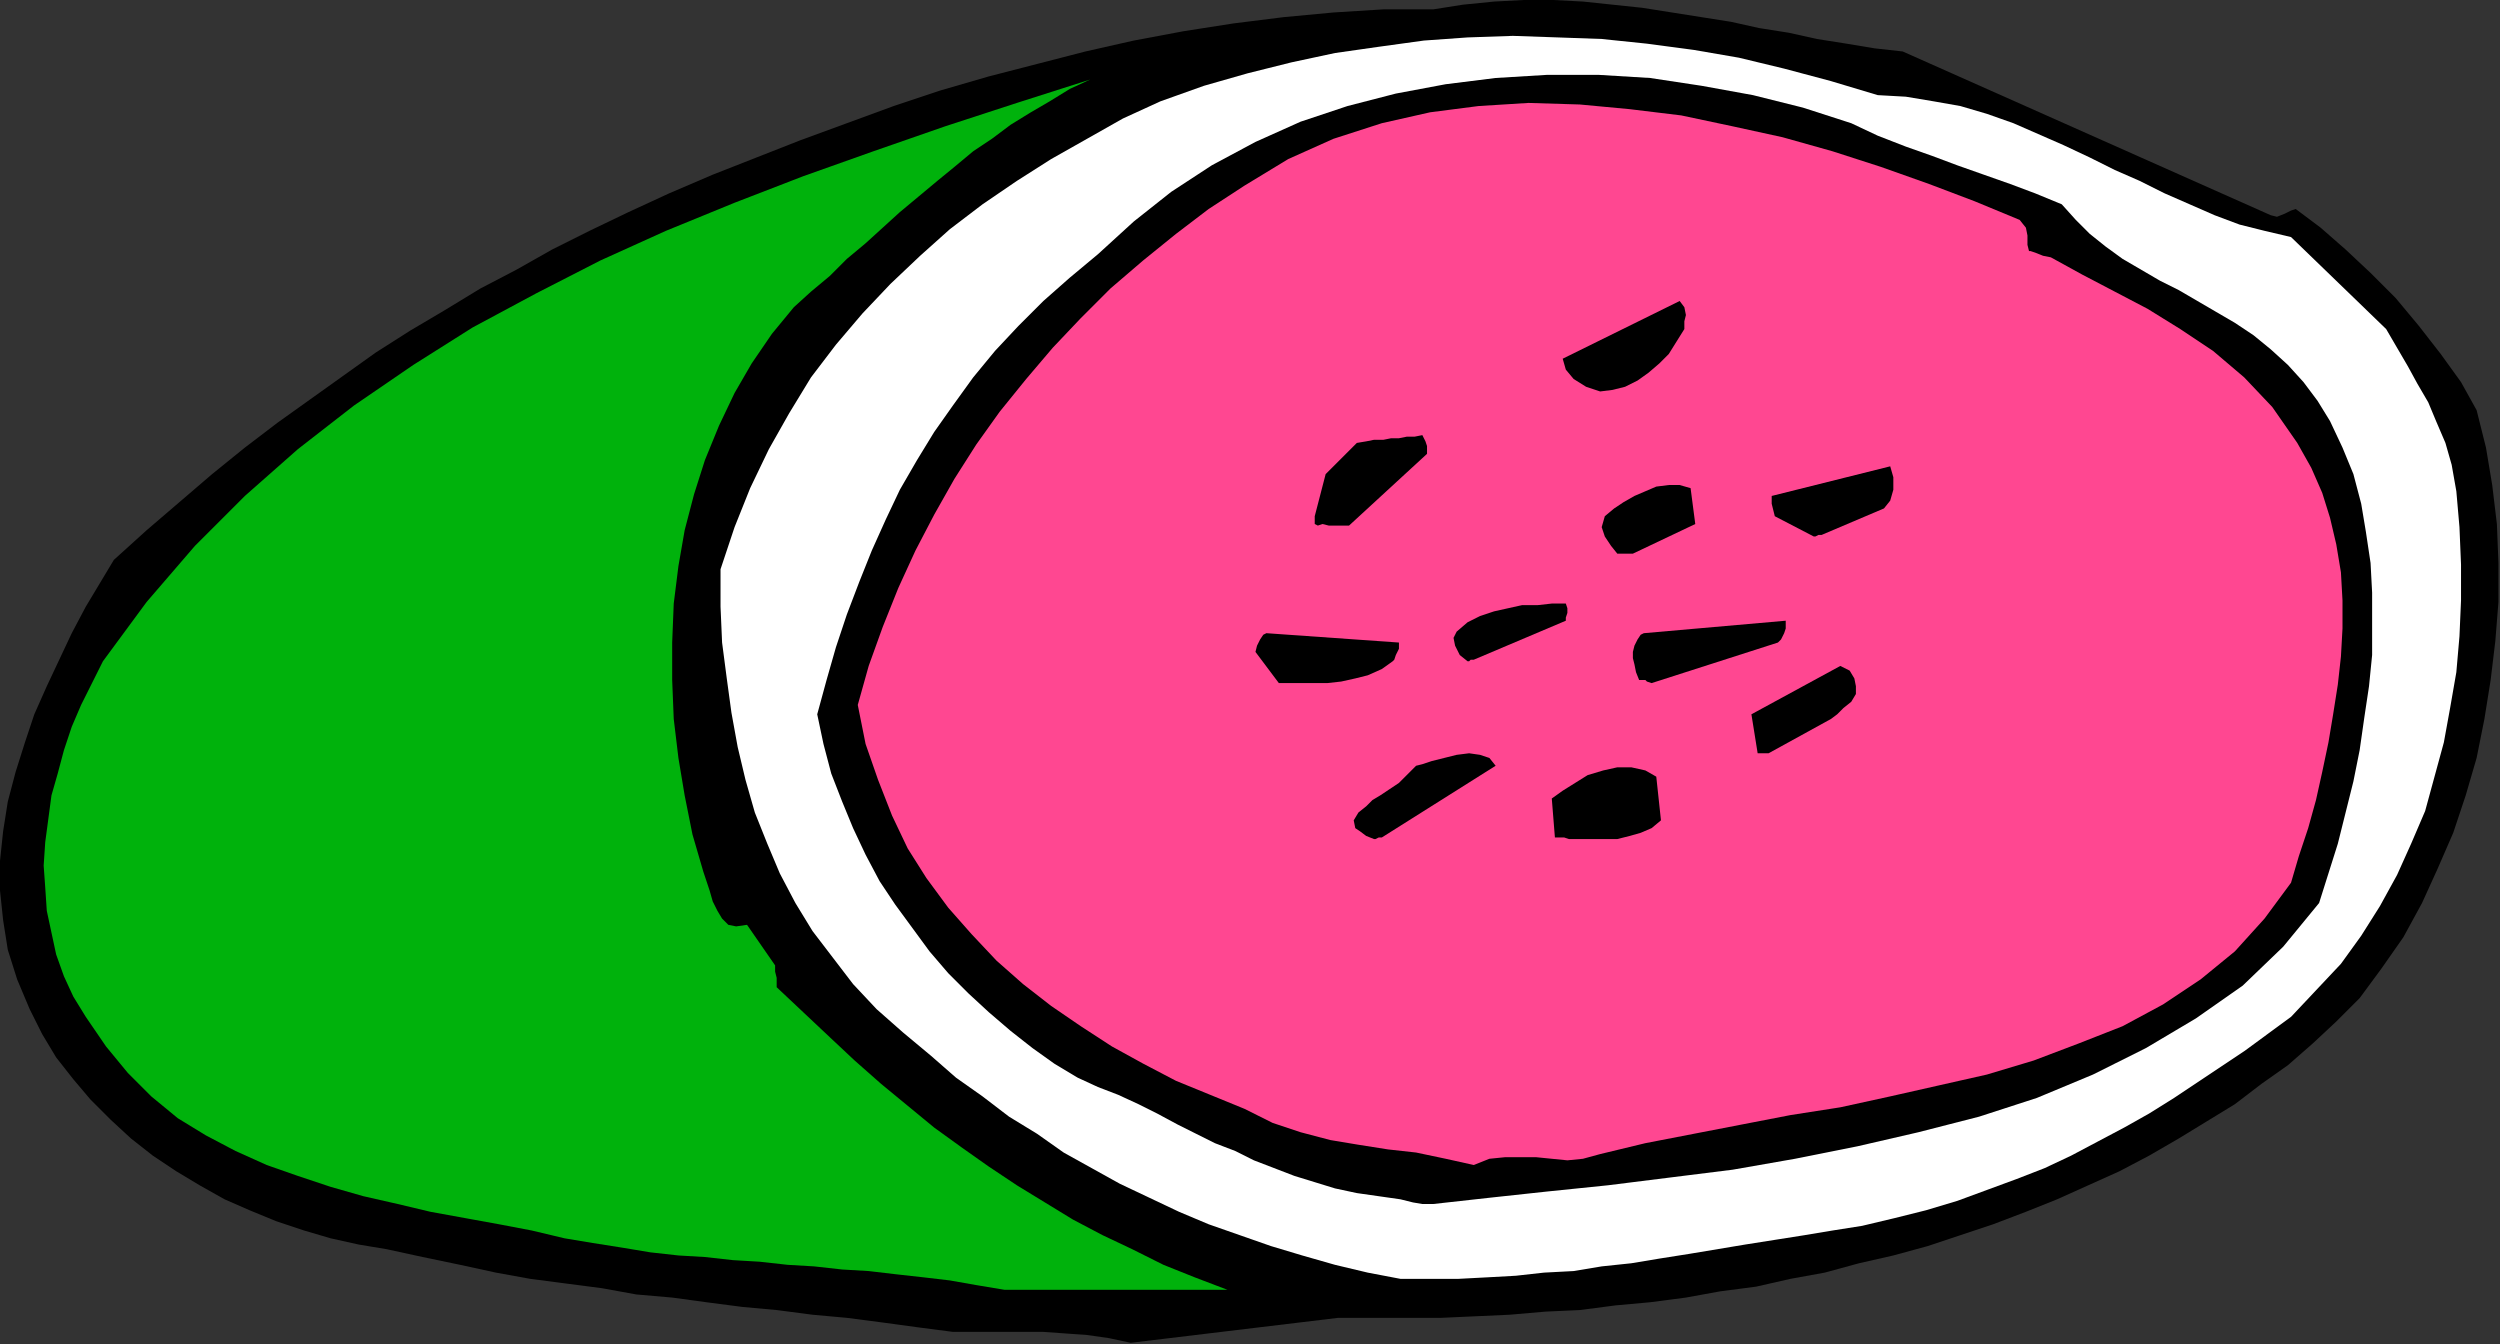 <?xml version="1.0" encoding="UTF-8" standalone="no"?>
<svg
   xmlns:dc="http://purl.org/dc/elements/1.1/"
   xmlns:cc="http://creativecommons.org/ns#"
   xmlns:rdf="http://www.w3.org/1999/02/22-rdf-syntax-ns#"
   xmlns:svg="http://www.w3.org/2000/svg"
   xmlns="http://www.w3.org/2000/svg"
   xmlns:sodipodi="http://sodipodi.sourceforge.net/DTD/sodipodi-0.dtd"
   xmlns:inkscape="http://www.inkscape.org/namespaces/inkscape"
   version="1.0"
   width="40.716mm"
   height="21.895mm"
   id="svg35"
   sodipodi:docname="AD001445.WMF">
  <rect width="100%" height="100%" fill="#333333" stroke="none"/>
  <sodipodi:namedview
     pagecolor="#ffffff"
     bordercolor="#666666"
     borderopacity="1"
     objecttolerance="10"
     gridtolerance="10"
     guidetolerance="10"
     inkscape:pageopacity="0"
     inkscape:pageshadow="2"
     inkscape:window-width="640"
     inkscape:window-height="480"
     id="namedview37" />
  <defs
     id="defs3">
    <pattern
       id="WMFhbasepattern"
       patternUnits="userSpaceOnUse"
       width="6"
       height="6"
       x="0"
       y="0" />
  </defs>
  <path
     style="fill:#000000;fill-rule:evenodd;fill-opacity:1;stroke:none;"
     d="  M 69.6,82.656   L 82.368,81.12   L 84.48,81.12   L 86.592,81.12   L 88.704,81.12   L 90.816,81.024   L 92.928,80.928   L 95.136,80.736   L 97.248,80.64   L 99.456,80.352   L 101.568,80.16   L 103.776,79.872   L 105.888,79.488   L 108.096,79.2   L 110.208,78.72   L 112.32,78.336   L 114.432,77.76   L 116.544,77.28   L 118.656,76.704   L 120.672,76.032   L 122.688,75.36   L 124.704,74.592   L 126.624,73.824   L 128.544,72.96   L 130.464,72.096   L 132.288,71.136   L 134.112,70.08   L 135.84,69.024   L 137.568,67.968   L 139.2,66.72   L 140.832,65.568   L 142.368,64.224   L 143.808,62.88   L 145.248,61.44   L 146.592,59.616   L 147.936,57.696   L 149.088,55.584   L 150.048,53.472   L 151.008,51.264   L 151.776,48.96   L 152.448,46.656   L 152.928,44.256   L 153.312,41.856   L 153.6,39.456   L 153.792,37.056   L 153.792,34.656   L 153.696,32.256   L 153.408,29.856   L 153.024,27.552   L 152.448,25.248   L 151.488,23.52   L 150.24,21.792   L 148.896,20.064   L 147.456,18.336   L 145.92,16.8   L 144.384,15.36   L 142.848,14.016   L 141.312,12.864   L 141.024,12.96   L 140.64,13.152   L 140.16,13.344   L 139.776,13.248   L 117.12,3.168   L 115.392,2.976   L 113.664,2.688   L 111.84,2.4   L 110.112,2.016   L 108.288,1.728   L 106.56,1.344   L 104.736,1.056   L 102.912,0.768   L 101.088,0.48   L 99.264,0.288   L 97.44,0.096   L 95.616,0   L 93.792,0   L 91.968,0.096   L 90.048,0.288   L 88.224,0.576   L 85.152,0.576   L 82.08,0.768   L 79.008,1.056   L 75.936,1.44   L 72.864,1.92   L 69.792,2.496   L 66.816,3.168   L 63.84,3.936   L 60.864,4.704   L 57.888,5.568   L 55.008,6.528   L 52.128,7.584   L 49.248,8.64   L 46.56,9.696   L 43.872,10.752   L 41.184,11.904   L 38.688,13.056   L 36.288,14.208   L 33.984,15.36   L 31.776,16.608   L 29.568,17.76   L 27.36,19.104   L 25.248,20.352   L 23.136,21.696   L 21.12,23.136   L 19.104,24.576   L 17.088,26.016   L 15.072,27.552   L 13.056,29.184   L 11.04,30.912   L 9.024,32.64   L 7.008,34.464   L 6.144,35.904   L 5.28,37.344   L 4.416,38.976   L 3.648,40.608   L 2.88,42.24   L 2.112,43.968   L 1.536,45.696   L 0.96,47.52   L 0.48,49.344   L 0.192,51.168   L 0,52.992   L 0,54.816   L 0.192,56.64   L 0.48,58.464   L 1.056,60.288   L 1.824,62.112   L 2.592,63.648   L 3.456,65.088   L 4.512,66.432   L 5.568,67.68   L 6.816,68.928   L 8.064,70.08   L 9.408,71.136   L 10.848,72.096   L 12.288,72.96   L 13.824,73.824   L 15.36,74.496   L 16.992,75.168   L 18.72,75.744   L 20.352,76.224   L 22.08,76.608   L 23.808,76.896   L 26.016,77.376   L 28.32,77.856   L 30.528,78.336   L 32.64,78.72   L 34.848,79.008   L 37.056,79.296   L 39.168,79.68   L 41.376,79.872   L 43.488,80.16   L 45.696,80.448   L 47.808,80.64   L 50.016,80.928   L 52.128,81.12   L 54.336,81.408   L 56.448,81.696   L 58.656,81.984   L 60.096,81.984   L 61.44,81.984   L 62.88,81.984   L 64.224,81.984   L 65.568,82.08   L 66.912,82.176   L 68.256,82.368   L 69.6,82.656  z "
     id="path5" />
  <path
     style="fill:#00b20c;fill-rule:evenodd;fill-opacity:1;stroke:none;"
     d="  M 61.824,79.392   L 75.552,79.392   L 73.536,78.624   L 71.616,77.856   L 69.696,76.896   L 67.872,76.032   L 66.048,75.072   L 64.32,74.016   L 62.592,72.96   L 60.864,71.808   L 59.232,70.656   L 57.504,69.408   L 55.872,68.064   L 54.24,66.72   L 52.608,65.28   L 51.072,63.84   L 49.44,62.304   L 47.808,60.768   L 47.808,60.48   L 47.808,60.192   L 47.712,59.808   L 47.712,59.424   L 45.984,56.928   L 45.312,57.024   L 44.832,56.928   L 44.448,56.544   L 44.16,56.064   L 43.872,55.488   L 43.68,54.816   L 43.488,54.24   L 43.296,53.664   L 42.624,51.36   L 42.144,48.96   L 41.76,46.656   L 41.472,44.256   L 41.376,41.856   L 41.376,39.552   L 41.472,37.152   L 41.76,34.848   L 42.144,32.64   L 42.72,30.432   L 43.392,28.32   L 44.256,26.208   L 45.216,24.192   L 46.272,22.368   L 47.52,20.544   L 48.864,18.912   L 49.92,17.952   L 51.072,16.992   L 52.128,15.936   L 53.28,14.976   L 54.336,14.016   L 55.392,13.056   L 56.544,12.096   L 57.696,11.136   L 58.752,10.272   L 59.904,9.312   L 61.056,8.544   L 62.208,7.68   L 63.456,6.912   L 64.608,6.24   L 65.856,5.472   L 67.104,4.896   L 62.592,6.336   L 58.176,7.776   L 53.76,9.312   L 49.44,10.848   L 45.216,12.48   L 40.992,14.208   L 36.96,16.032   L 33.024,18.048   L 29.088,20.16   L 25.44,22.464   L 21.792,24.96   L 18.336,27.648   L 15.072,30.528   L 12,33.6   L 9.024,37.056   L 6.336,40.704   L 5.664,42.048   L 4.992,43.392   L 4.416,44.736   L 3.936,46.176   L 3.552,47.616   L 3.168,48.96   L 2.976,50.4   L 2.784,51.84   L 2.688,53.28   L 2.784,54.624   L 2.88,56.064   L 3.168,57.408   L 3.456,58.752   L 3.936,60.096   L 4.512,61.344   L 5.28,62.592   L 6.528,64.416   L 7.872,66.048   L 9.312,67.488   L 10.944,68.832   L 12.672,69.888   L 14.496,70.848   L 16.416,71.712   L 18.336,72.384   L 20.352,73.056   L 22.368,73.632   L 24.48,74.112   L 26.496,74.592   L 28.608,74.976   L 30.72,75.36   L 32.736,75.744   L 34.752,76.224   L 36.48,76.512   L 38.304,76.8   L 40.032,77.088   L 41.76,77.28   L 43.392,77.376   L 45.12,77.568   L 46.752,77.664   L 48.48,77.856   L 50.112,77.952   L 51.84,78.144   L 53.472,78.24   L 55.104,78.432   L 56.832,78.624   L 58.464,78.816   L 60.096,79.104   L 61.824,79.392  z "
     id="path7" />
  <path
     style="fill:#ffffff;fill-rule:evenodd;fill-opacity:1;stroke:none;"
     d="  M 86.208,78.72   L 88.032,78.72   L 89.76,78.72   L 91.584,78.624   L 93.312,78.528   L 95.04,78.336   L 96.864,78.24   L 98.592,77.952   L 100.416,77.76   L 102.144,77.472   L 103.968,77.184   L 105.696,76.896   L 107.424,76.608   L 109.248,76.32   L 111.072,76.032   L 112.8,75.744   L 114.624,75.456   L 116.64,74.976   L 118.56,74.496   L 120.48,73.92   L 122.304,73.248   L 124.128,72.576   L 125.856,71.904   L 127.488,71.136   L 129.12,70.272   L 130.752,69.408   L 132.288,68.544   L 133.824,67.584   L 135.264,66.624   L 136.704,65.664   L 138.144,64.704   L 139.584,63.648   L 141.024,62.592   L 142.56,60.96   L 144.096,59.328   L 145.344,57.6   L 146.496,55.776   L 147.552,53.856   L 148.416,51.936   L 149.28,49.92   L 149.856,47.808   L 150.432,45.696   L 150.816,43.584   L 151.2,41.376   L 151.392,39.168   L 151.488,36.96   L 151.488,34.752   L 151.392,32.448   L 151.2,30.24   L 150.912,28.608   L 150.528,27.264   L 149.952,25.92   L 149.472,24.768   L 148.8,23.616   L 148.224,22.56   L 147.552,21.408   L 146.88,20.256   L 141.024,14.592   L 139.392,14.208   L 137.856,13.824   L 136.32,13.248   L 134.784,12.576   L 133.248,11.904   L 131.712,11.136   L 130.176,10.464   L 128.64,9.696   L 127.008,8.928   L 125.472,8.256   L 123.936,7.584   L 122.304,7.008   L 120.672,6.528   L 119.04,6.24   L 117.312,5.952   L 115.584,5.856   L 112.704,4.992   L 109.824,4.224   L 107.04,3.552   L 104.256,3.072   L 101.376,2.688   L 98.592,2.4   L 95.904,2.304   L 93.12,2.208   L 90.336,2.304   L 87.648,2.496   L 84.864,2.88   L 82.176,3.264   L 79.488,3.84   L 76.8,4.512   L 74.112,5.28   L 71.424,6.24   L 69.12,7.296   L 66.912,8.544   L 64.704,9.792   L 62.592,11.136   L 60.48,12.576   L 58.464,14.112   L 56.64,15.744   L 54.816,17.472   L 53.088,19.296   L 51.456,21.216   L 49.92,23.232   L 48.576,25.44   L 47.328,27.648   L 46.176,30.048   L 45.216,32.448   L 44.352,35.04   L 44.352,37.344   L 44.448,39.552   L 44.736,41.76   L 45.024,43.872   L 45.408,45.984   L 45.888,48   L 46.464,50.016   L 47.232,51.936   L 48,53.76   L 48.96,55.584   L 50.016,57.312   L 51.264,58.944   L 52.512,60.576   L 53.952,62.112   L 55.584,63.552   L 57.312,64.992   L 58.848,66.336   L 60.48,67.488   L 62.112,68.736   L 63.84,69.792   L 65.472,70.944   L 67.2,71.904   L 68.928,72.864   L 70.752,73.728   L 72.576,74.592   L 74.4,75.36   L 76.32,76.032   L 78.24,76.704   L 80.16,77.28   L 82.176,77.856   L 84.192,78.336   L 86.208,78.72  z "
     id="path9" />
  <path
     style="fill:#000000;fill-rule:evenodd;fill-opacity:1;stroke:none;"
     d="  M 88.224,74.112   L 91.68,73.728   L 95.232,73.344   L 98.976,72.96   L 102.816,72.48   L 106.656,72   L 110.496,71.328   L 114.336,70.56   L 118.08,69.696   L 121.824,68.736   L 125.376,67.584   L 128.832,66.144   L 132.096,64.512   L 135.168,62.688   L 138.048,60.672   L 140.544,58.272   L 142.752,55.584   L 143.328,53.76   L 143.904,51.936   L 144.384,50.016   L 144.864,48.096   L 145.248,46.176   L 145.536,44.16   L 145.824,42.24   L 146.016,40.32   L 146.016,38.4   L 146.016,36.48   L 145.92,34.656   L 145.632,32.736   L 145.344,31.008   L 144.864,29.184   L 144.192,27.552   L 143.424,25.92   L 142.656,24.672   L 141.792,23.52   L 140.832,22.464   L 139.776,21.504   L 138.72,20.64   L 137.568,19.872   L 136.416,19.2   L 135.264,18.528   L 134.112,17.856   L 132.96,17.28   L 131.808,16.608   L 130.656,15.936   L 129.6,15.168   L 128.64,14.4   L 127.776,13.536   L 126.912,12.576   L 125.28,11.904   L 123.744,11.328   L 122.112,10.752   L 120.48,10.176   L 118.944,9.6   L 117.312,9.024   L 115.584,8.352   L 113.952,7.584   L 110.976,6.624   L 107.904,5.856   L 104.736,5.28   L 101.568,4.8   L 98.4,4.608   L 95.232,4.608   L 92.064,4.8   L 88.992,5.184   L 85.92,5.76   L 82.944,6.528   L 80.064,7.488   L 77.28,8.736   L 74.592,10.176   L 72.096,11.808   L 69.792,13.632   L 67.584,15.648   L 65.856,17.088   L 64.224,18.528   L 62.688,20.064   L 61.248,21.6   L 59.904,23.232   L 58.656,24.96   L 57.504,26.592   L 56.448,28.32   L 55.392,30.144   L 54.528,31.968   L 53.664,33.888   L 52.896,35.808   L 52.128,37.824   L 51.456,39.84   L 50.88,41.856   L 50.304,43.968   L 50.688,45.792   L 51.168,47.616   L 51.84,49.344   L 52.512,50.976   L 53.28,52.608   L 54.144,54.24   L 55.104,55.68   L 56.16,57.12   L 57.216,58.56   L 58.368,59.904   L 59.616,61.152   L 60.864,62.304   L 62.208,63.456   L 63.552,64.512   L 64.896,65.472   L 66.336,66.336   L 67.584,66.912   L 68.832,67.392   L 70.08,67.968   L 71.232,68.544   L 72.48,69.216   L 73.632,69.792   L 74.784,70.368   L 76.032,70.848   L 77.184,71.424   L 78.432,71.904   L 79.68,72.384   L 80.928,72.768   L 82.176,73.152   L 83.52,73.44   L 84.864,73.632   L 86.208,73.824   L 86.976,74.016   L 87.552,74.112   L 87.936,74.112   L 88.224,74.112  z "
     id="path11" />
  <path
     style="fill:#ff4791;fill-rule:evenodd;fill-opacity:1;stroke:none;"
     d="  M 90.72,71.712   L 91.68,71.328   L 92.64,71.232   L 93.6,71.232   L 94.56,71.232   L 95.52,71.328   L 96.48,71.424   L 97.44,71.328   L 98.496,71.04   L 101.28,70.368   L 104.256,69.792   L 107.232,69.216   L 110.208,68.64   L 113.28,68.16   L 116.352,67.488   L 119.328,66.816   L 122.304,66.144   L 125.184,65.28   L 127.968,64.224   L 130.656,63.168   L 133.152,61.824   L 135.456,60.288   L 137.568,58.56   L 139.392,56.544   L 141.024,54.336   L 141.504,52.704   L 142.08,50.976   L 142.56,49.248   L 142.944,47.52   L 143.328,45.696   L 143.616,43.968   L 143.904,42.144   L 144.096,40.416   L 144.192,38.688   L 144.192,36.96   L 144.096,35.232   L 143.808,33.504   L 143.424,31.872   L 142.944,30.336   L 142.272,28.8   L 141.408,27.264   L 139.872,25.056   L 138.144,23.232   L 136.224,21.6   L 134.208,20.256   L 132.192,19.008   L 130.176,17.952   L 128.16,16.896   L 126.24,15.84   L 125.76,15.744   L 125.28,15.552   L 124.992,15.456   L 124.896,15.456   L 124.8,15.072   L 124.8,14.496   L 124.704,14.016   L 124.32,13.536   L 121.536,12.384   L 118.752,11.328   L 115.776,10.272   L 112.8,9.312   L 109.728,8.448   L 106.656,7.776   L 103.488,7.104   L 100.32,6.72   L 97.248,6.432   L 94.08,6.336   L 91.008,6.528   L 88.032,6.912   L 85.056,7.584   L 82.08,8.544   L 79.296,9.792   L 76.608,11.424   L 74.4,12.864   L 72.384,14.4   L 70.368,16.032   L 68.352,17.76   L 66.528,19.584   L 64.8,21.408   L 63.168,23.328   L 61.536,25.344   L 60.096,27.36   L 58.752,29.472   L 57.504,31.68   L 56.352,33.888   L 55.296,36.192   L 54.336,38.592   L 53.472,40.992   L 52.8,43.392   L 53.28,45.792   L 54.048,48   L 54.912,50.208   L 55.872,52.224   L 57.024,54.048   L 58.368,55.872   L 59.808,57.504   L 61.344,59.136   L 62.976,60.576   L 64.704,61.92   L 66.528,63.168   L 68.448,64.416   L 70.368,65.472   L 72.384,66.528   L 74.496,67.392   L 76.608,68.256   L 78.336,69.12   L 80.064,69.696   L 81.888,70.176   L 83.616,70.464   L 85.44,70.752   L 87.168,70.944   L 88.992,71.328   L 90.72,71.712  z "
     id="path13" />
  <path
     style="fill:#000000;fill-rule:evenodd;fill-opacity:1;stroke:none;"
     d="  M 85.056,51.552   L 92.064,47.136   L 91.68,46.656   L 91.104,46.464   L 90.432,46.368   L 89.664,46.464   L 88.896,46.656   L 88.128,46.848   L 87.552,47.04   L 87.168,47.136   L 86.592,47.712   L 86.112,48.192   L 85.536,48.576   L 84.96,48.96   L 84.48,49.248   L 84.096,49.632   L 83.616,50.016   L 83.328,50.496   L 83.424,50.976   L 83.712,51.168   L 84.096,51.456   L 84.576,51.648   L 84.672,51.648   L 84.864,51.552   L 84.96,51.552   L 85.056,51.552  z "
     id="path15" />
  <path
     style="fill:#000000;fill-rule:evenodd;fill-opacity:1;stroke:none;"
     d="  M 96.576,51.648   L 97.248,51.648   L 98.016,51.648   L 98.784,51.648   L 99.552,51.648   L 100.32,51.456   L 100.992,51.264   L 101.664,50.976   L 102.24,50.496   L 101.952,47.808   L 101.28,47.424   L 100.416,47.232   L 99.552,47.232   L 98.688,47.424   L 97.728,47.712   L 96.96,48.192   L 96.192,48.672   L 95.52,49.152   L 95.712,51.552   L 95.904,51.552   L 96.096,51.552   L 96.288,51.552   L 96.576,51.648  z "
     id="path17" />
  <path
     style="fill:#000000;fill-rule:evenodd;fill-opacity:1;stroke:none;"
     d="  M 108.864,46.368   L 112.704,44.256   L 113.088,43.968   L 113.472,43.584   L 113.952,43.2   L 114.24,42.72   L 114.24,42.24   L 114.144,41.76   L 113.856,41.28   L 113.28,40.992   L 107.808,43.968   L 108.192,46.368   L 108.288,46.368   L 108.576,46.368   L 108.768,46.368   L 108.864,46.368  z "
     id="path19" />
  <path
     style="fill:#000000;fill-rule:evenodd;fill-opacity:1;stroke:none;"
     d="  M 79.104,42.048   L 79.968,42.048   L 80.832,42.048   L 81.696,42.048   L 82.56,41.952   L 83.424,41.76   L 84.192,41.568   L 85.056,41.184   L 85.728,40.704   L 85.824,40.608   L 85.92,40.32   L 86.112,39.936   L 86.112,39.552   L 77.952,38.976   L 77.76,39.072   L 77.568,39.36   L 77.376,39.744   L 77.28,40.128   L 78.72,42.048   L 78.816,42.048   L 78.912,42.048   L 79.008,42.048   L 79.104,42.048  z "
     id="path21" />
  <path
     style="fill:#000000;fill-rule:evenodd;fill-opacity:1;stroke:none;"
     d="  M 101.664,42.048   L 109.44,39.552   L 109.632,39.36   L 109.824,38.976   L 109.92,38.688   L 109.92,38.208   L 101.184,38.976   L 100.992,39.072   L 100.8,39.36   L 100.608,39.744   L 100.512,40.128   L 100.512,40.512   L 100.608,40.896   L 100.704,41.376   L 100.896,41.856   L 101.088,41.856   L 101.28,41.856   L 101.376,41.952   L 101.664,42.048  z "
     id="path23" />
  <path
     style="fill:#000000;fill-rule:evenodd;fill-opacity:1;stroke:none;"
     d="  M 90.72,40.608   L 96.384,38.208   L 96.384,38.016   L 96.48,37.728   L 96.48,37.44   L 96.384,37.152   L 95.52,37.152   L 94.656,37.248   L 93.696,37.248   L 92.832,37.44   L 91.968,37.632   L 91.104,37.92   L 90.336,38.304   L 89.664,38.88   L 89.472,39.264   L 89.568,39.744   L 89.856,40.32   L 90.336,40.704   L 90.432,40.704   L 90.528,40.608   L 90.624,40.608   L 90.72,40.608  z "
     id="path25" />
  <path
     style="fill:#000000;fill-rule:evenodd;fill-opacity:1;stroke:none;"
     d="  M 100.512,34.08   L 104.352,32.256   L 104.064,30.048   L 103.392,29.856   L 102.72,29.856   L 101.952,29.952   L 101.28,30.24   L 100.608,30.528   L 99.936,30.912   L 99.36,31.296   L 98.784,31.776   L 98.592,32.448   L 98.784,33.024   L 99.168,33.6   L 99.552,34.08   L 99.744,34.08   L 100.032,34.08   L 100.224,34.08   L 100.512,34.08  z "
     id="path27" />
  <path
     style="fill:#000000;fill-rule:evenodd;fill-opacity:1;stroke:none;"
     d="  M 112.128,32.928   L 115.968,31.296   L 116.352,30.816   L 116.544,30.144   L 116.544,29.376   L 116.352,28.704   L 109.056,30.528   L 109.056,30.72   L 109.056,31.008   L 109.152,31.392   L 109.248,31.776   L 111.648,33.024   L 111.744,33.024   L 111.936,32.928   L 112.032,32.928   L 112.128,32.928  z "
     id="path29" />
  <path
     style="fill:#000000;fill-rule:evenodd;fill-opacity:1;stroke:none;"
     d="  M 81.792,32.352   L 81.984,32.352   L 82.368,32.352   L 82.752,32.352   L 83.04,32.352   L 87.84,27.936   L 87.84,27.744   L 87.84,27.456   L 87.744,27.168   L 87.552,26.784   L 87.072,26.88   L 86.592,26.88   L 86.112,26.976   L 85.632,26.976   L 85.152,27.072   L 84.576,27.072   L 84.096,27.168   L 83.52,27.264   L 81.6,29.184   L 80.928,31.776   L 80.928,32.256   L 81.12,32.352   L 81.408,32.256   L 81.792,32.352  z "
     id="path31" />
  <path
     style="fill:#000000;fill-rule:evenodd;fill-opacity:1;stroke:none;"
     d="  M 98.496,24.096   L 99.264,24   L 100.032,23.808   L 100.8,23.424   L 101.472,22.944   L 102.144,22.368   L 102.72,21.792   L 103.2,21.024   L 103.68,20.256   L 103.68,19.776   L 103.776,19.392   L 103.68,18.912   L 103.392,18.528   L 96.192,22.08   L 96.384,22.752   L 96.864,23.328   L 97.632,23.808   L 98.496,24.096  z "
     id="path33" />
</svg>
